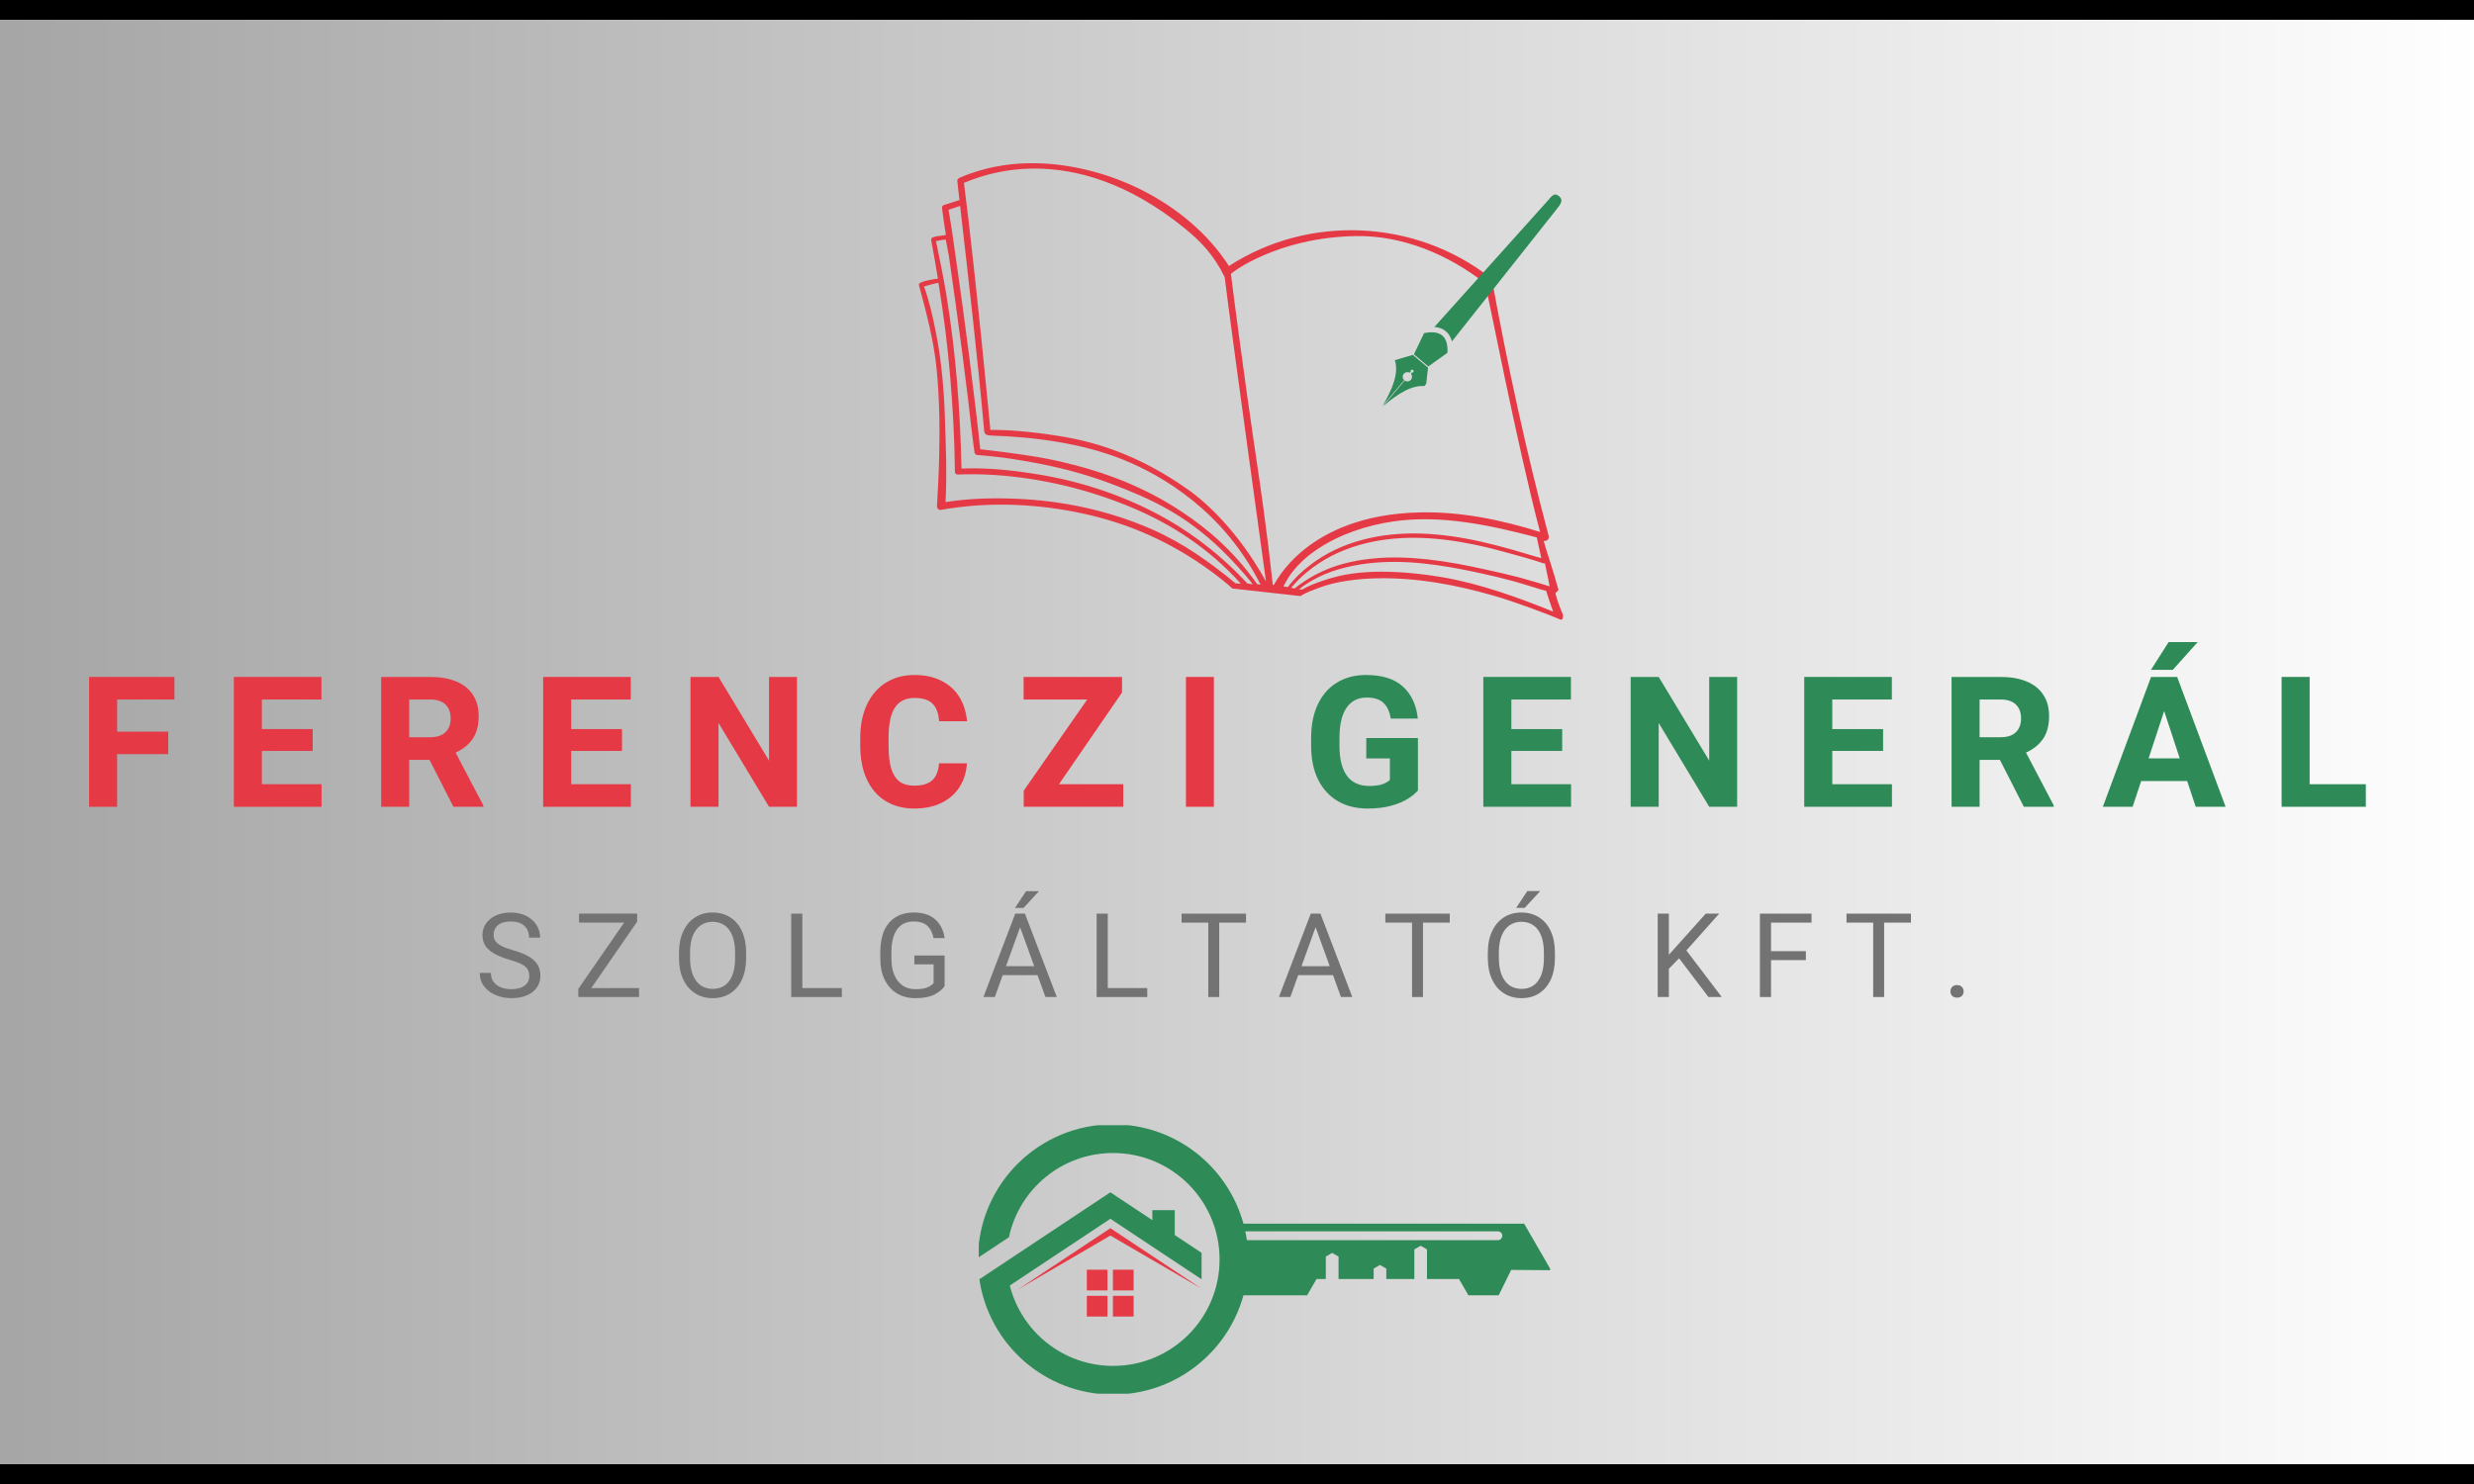 <svg xmlns="http://www.w3.org/2000/svg" xmlns:xlink="http://www.w3.org/1999/xlink" width="500" zoomAndPan="magnify" viewBox="0 0 375 225" height="300" preserveAspectRatio="xMidYMid meet" version="1.0"><defs><g/><linearGradient x1="0" gradientTransform="matrix(0.75, 0, 0, 0.75, 0, 0)" y1="150" x2="500" gradientUnits="userSpaceOnUse" y2="150" id="fc4e8f33b0"><stop stop-opacity="1" stop-color="rgb(65.099%, 65.099%, 65.099%)" offset="0"/><stop stop-opacity="1" stop-color="rgb(65.234%, 65.234%, 65.234%)" offset="0.008"/><stop stop-opacity="1" stop-color="rgb(65.508%, 65.508%, 65.508%)" offset="0.016"/><stop stop-opacity="1" stop-color="rgb(65.781%, 65.781%, 65.781%)" offset="0.023"/><stop stop-opacity="1" stop-color="rgb(66.052%, 66.052%, 66.052%)" offset="0.031"/><stop stop-opacity="1" stop-color="rgb(66.325%, 66.325%, 66.325%)" offset="0.039"/><stop stop-opacity="1" stop-color="rgb(66.599%, 66.599%, 66.599%)" offset="0.047"/><stop stop-opacity="1" stop-color="rgb(66.872%, 66.872%, 66.872%)" offset="0.055"/><stop stop-opacity="1" stop-color="rgb(67.143%, 67.143%, 67.143%)" offset="0.062"/><stop stop-opacity="1" stop-color="rgb(67.416%, 67.416%, 67.416%)" offset="0.07"/><stop stop-opacity="1" stop-color="rgb(67.69%, 67.69%, 67.69%)" offset="0.078"/><stop stop-opacity="1" stop-color="rgb(67.961%, 67.961%, 67.961%)" offset="0.086"/><stop stop-opacity="1" stop-color="rgb(68.234%, 68.234%, 68.234%)" offset="0.094"/><stop stop-opacity="1" stop-color="rgb(68.507%, 68.507%, 68.507%)" offset="0.102"/><stop stop-opacity="1" stop-color="rgb(68.779%, 68.779%, 68.779%)" offset="0.109"/><stop stop-opacity="1" stop-color="rgb(69.052%, 69.052%, 69.052%)" offset="0.117"/><stop stop-opacity="1" stop-color="rgb(69.325%, 69.325%, 69.325%)" offset="0.125"/><stop stop-opacity="1" stop-color="rgb(69.597%, 69.597%, 69.597%)" offset="0.133"/><stop stop-opacity="1" stop-color="rgb(69.87%, 69.87%, 69.87%)" offset="0.141"/><stop stop-opacity="1" stop-color="rgb(70.143%, 70.143%, 70.143%)" offset="0.148"/><stop stop-opacity="1" stop-color="rgb(70.416%, 70.416%, 70.416%)" offset="0.156"/><stop stop-opacity="1" stop-color="rgb(70.688%, 70.688%, 70.688%)" offset="0.164"/><stop stop-opacity="1" stop-color="rgb(70.961%, 70.961%, 70.961%)" offset="0.172"/><stop stop-opacity="1" stop-color="rgb(71.234%, 71.234%, 71.234%)" offset="0.18"/><stop stop-opacity="1" stop-color="rgb(71.506%, 71.506%, 71.506%)" offset="0.188"/><stop stop-opacity="1" stop-color="rgb(71.779%, 71.779%, 71.779%)" offset="0.195"/><stop stop-opacity="1" stop-color="rgb(72.052%, 72.052%, 72.052%)" offset="0.203"/><stop stop-opacity="1" stop-color="rgb(72.324%, 72.324%, 72.324%)" offset="0.211"/><stop stop-opacity="1" stop-color="rgb(72.597%, 72.597%, 72.597%)" offset="0.219"/><stop stop-opacity="1" stop-color="rgb(72.87%, 72.87%, 72.87%)" offset="0.227"/><stop stop-opacity="1" stop-color="rgb(73.141%, 73.141%, 73.141%)" offset="0.234"/><stop stop-opacity="1" stop-color="rgb(73.415%, 73.415%, 73.415%)" offset="0.242"/><stop stop-opacity="1" stop-color="rgb(73.688%, 73.688%, 73.688%)" offset="0.25"/><stop stop-opacity="1" stop-color="rgb(73.959%, 73.959%, 73.959%)" offset="0.258"/><stop stop-opacity="1" stop-color="rgb(74.232%, 74.232%, 74.232%)" offset="0.266"/><stop stop-opacity="1" stop-color="rgb(74.506%, 74.506%, 74.506%)" offset="0.273"/><stop stop-opacity="1" stop-color="rgb(74.779%, 74.779%, 74.779%)" offset="0.281"/><stop stop-opacity="1" stop-color="rgb(75.05%, 75.05%, 75.05%)" offset="0.289"/><stop stop-opacity="1" stop-color="rgb(75.323%, 75.323%, 75.323%)" offset="0.297"/><stop stop-opacity="1" stop-color="rgb(75.597%, 75.597%, 75.597%)" offset="0.305"/><stop stop-opacity="1" stop-color="rgb(75.868%, 75.868%, 75.868%)" offset="0.312"/><stop stop-opacity="1" stop-color="rgb(76.141%, 76.141%, 76.141%)" offset="0.32"/><stop stop-opacity="1" stop-color="rgb(76.414%, 76.414%, 76.414%)" offset="0.328"/><stop stop-opacity="1" stop-color="rgb(76.686%, 76.686%, 76.686%)" offset="0.336"/><stop stop-opacity="1" stop-color="rgb(76.959%, 76.959%, 76.959%)" offset="0.344"/><stop stop-opacity="1" stop-color="rgb(77.232%, 77.232%, 77.232%)" offset="0.352"/><stop stop-opacity="1" stop-color="rgb(77.504%, 77.504%, 77.504%)" offset="0.359"/><stop stop-opacity="1" stop-color="rgb(77.777%, 77.777%, 77.777%)" offset="0.367"/><stop stop-opacity="1" stop-color="rgb(78.05%, 78.05%, 78.05%)" offset="0.375"/><stop stop-opacity="1" stop-color="rgb(78.322%, 78.322%, 78.322%)" offset="0.383"/><stop stop-opacity="1" stop-color="rgb(78.595%, 78.595%, 78.595%)" offset="0.391"/><stop stop-opacity="1" stop-color="rgb(78.868%, 78.868%, 78.868%)" offset="0.398"/><stop stop-opacity="1" stop-color="rgb(79.141%, 79.141%, 79.141%)" offset="0.406"/><stop stop-opacity="1" stop-color="rgb(79.413%, 79.413%, 79.413%)" offset="0.414"/><stop stop-opacity="1" stop-color="rgb(79.686%, 79.686%, 79.686%)" offset="0.422"/><stop stop-opacity="1" stop-color="rgb(79.959%, 79.959%, 79.959%)" offset="0.43"/><stop stop-opacity="1" stop-color="rgb(80.231%, 80.231%, 80.231%)" offset="0.438"/><stop stop-opacity="1" stop-color="rgb(80.504%, 80.504%, 80.504%)" offset="0.445"/><stop stop-opacity="1" stop-color="rgb(80.777%, 80.777%, 80.777%)" offset="0.453"/><stop stop-opacity="1" stop-color="rgb(81.049%, 81.049%, 81.049%)" offset="0.461"/><stop stop-opacity="1" stop-color="rgb(81.322%, 81.322%, 81.322%)" offset="0.469"/><stop stop-opacity="1" stop-color="rgb(81.595%, 81.595%, 81.595%)" offset="0.477"/><stop stop-opacity="1" stop-color="rgb(81.866%, 81.866%, 81.866%)" offset="0.484"/><stop stop-opacity="1" stop-color="rgb(82.14%, 82.14%, 82.14%)" offset="0.492"/><stop stop-opacity="1" stop-color="rgb(82.413%, 82.413%, 82.413%)" offset="0.5"/><stop stop-opacity="1" stop-color="rgb(82.684%, 82.684%, 82.684%)" offset="0.508"/><stop stop-opacity="1" stop-color="rgb(82.957%, 82.957%, 82.957%)" offset="0.516"/><stop stop-opacity="1" stop-color="rgb(83.231%, 83.231%, 83.231%)" offset="0.523"/><stop stop-opacity="1" stop-color="rgb(83.504%, 83.504%, 83.504%)" offset="0.531"/><stop stop-opacity="1" stop-color="rgb(83.775%, 83.775%, 83.775%)" offset="0.539"/><stop stop-opacity="1" stop-color="rgb(84.048%, 84.048%, 84.048%)" offset="0.547"/><stop stop-opacity="1" stop-color="rgb(84.322%, 84.322%, 84.322%)" offset="0.555"/><stop stop-opacity="1" stop-color="rgb(84.593%, 84.593%, 84.593%)" offset="0.562"/><stop stop-opacity="1" stop-color="rgb(84.866%, 84.866%, 84.866%)" offset="0.57"/><stop stop-opacity="1" stop-color="rgb(85.139%, 85.139%, 85.139%)" offset="0.578"/><stop stop-opacity="1" stop-color="rgb(85.411%, 85.411%, 85.411%)" offset="0.586"/><stop stop-opacity="1" stop-color="rgb(85.684%, 85.684%, 85.684%)" offset="0.594"/><stop stop-opacity="1" stop-color="rgb(85.957%, 85.957%, 85.957%)" offset="0.602"/><stop stop-opacity="1" stop-color="rgb(86.229%, 86.229%, 86.229%)" offset="0.609"/><stop stop-opacity="1" stop-color="rgb(86.502%, 86.502%, 86.502%)" offset="0.617"/><stop stop-opacity="1" stop-color="rgb(86.775%, 86.775%, 86.775%)" offset="0.625"/><stop stop-opacity="1" stop-color="rgb(87.047%, 87.047%, 87.047%)" offset="0.633"/><stop stop-opacity="1" stop-color="rgb(87.32%, 87.32%, 87.32%)" offset="0.641"/><stop stop-opacity="1" stop-color="rgb(87.593%, 87.593%, 87.593%)" offset="0.648"/><stop stop-opacity="1" stop-color="rgb(87.866%, 87.866%, 87.866%)" offset="0.656"/><stop stop-opacity="1" stop-color="rgb(88.138%, 88.138%, 88.138%)" offset="0.664"/><stop stop-opacity="1" stop-color="rgb(88.411%, 88.411%, 88.411%)" offset="0.672"/><stop stop-opacity="1" stop-color="rgb(88.684%, 88.684%, 88.684%)" offset="0.68"/><stop stop-opacity="1" stop-color="rgb(88.956%, 88.956%, 88.956%)" offset="0.688"/><stop stop-opacity="1" stop-color="rgb(89.229%, 89.229%, 89.229%)" offset="0.695"/><stop stop-opacity="1" stop-color="rgb(89.502%, 89.502%, 89.502%)" offset="0.703"/><stop stop-opacity="1" stop-color="rgb(89.774%, 89.774%, 89.774%)" offset="0.711"/><stop stop-opacity="1" stop-color="rgb(90.047%, 90.047%, 90.047%)" offset="0.719"/><stop stop-opacity="1" stop-color="rgb(90.32%, 90.32%, 90.32%)" offset="0.727"/><stop stop-opacity="1" stop-color="rgb(90.591%, 90.591%, 90.591%)" offset="0.734"/><stop stop-opacity="1" stop-color="rgb(90.865%, 90.865%, 90.865%)" offset="0.742"/><stop stop-opacity="1" stop-color="rgb(91.138%, 91.138%, 91.138%)" offset="0.75"/><stop stop-opacity="1" stop-color="rgb(91.409%, 91.409%, 91.409%)" offset="0.758"/><stop stop-opacity="1" stop-color="rgb(91.682%, 91.682%, 91.682%)" offset="0.766"/><stop stop-opacity="1" stop-color="rgb(91.956%, 91.956%, 91.956%)" offset="0.773"/><stop stop-opacity="1" stop-color="rgb(92.229%, 92.229%, 92.229%)" offset="0.781"/><stop stop-opacity="1" stop-color="rgb(92.5%, 92.5%, 92.5%)" offset="0.789"/><stop stop-opacity="1" stop-color="rgb(92.773%, 92.773%, 92.773%)" offset="0.797"/><stop stop-opacity="1" stop-color="rgb(93.047%, 93.047%, 93.047%)" offset="0.805"/><stop stop-opacity="1" stop-color="rgb(93.318%, 93.318%, 93.318%)" offset="0.812"/><stop stop-opacity="1" stop-color="rgb(93.591%, 93.591%, 93.591%)" offset="0.82"/><stop stop-opacity="1" stop-color="rgb(93.864%, 93.864%, 93.864%)" offset="0.828"/><stop stop-opacity="1" stop-color="rgb(94.136%, 94.136%, 94.136%)" offset="0.836"/><stop stop-opacity="1" stop-color="rgb(94.409%, 94.409%, 94.409%)" offset="0.844"/><stop stop-opacity="1" stop-color="rgb(94.682%, 94.682%, 94.682%)" offset="0.852"/><stop stop-opacity="1" stop-color="rgb(94.954%, 94.954%, 94.954%)" offset="0.859"/><stop stop-opacity="1" stop-color="rgb(95.227%, 95.227%, 95.227%)" offset="0.867"/><stop stop-opacity="1" stop-color="rgb(95.5%, 95.5%, 95.5%)" offset="0.875"/><stop stop-opacity="1" stop-color="rgb(95.772%, 95.772%, 95.772%)" offset="0.883"/><stop stop-opacity="1" stop-color="rgb(96.045%, 96.045%, 96.045%)" offset="0.891"/><stop stop-opacity="1" stop-color="rgb(96.318%, 96.318%, 96.318%)" offset="0.898"/><stop stop-opacity="1" stop-color="rgb(96.591%, 96.591%, 96.591%)" offset="0.906"/><stop stop-opacity="1" stop-color="rgb(96.863%, 96.863%, 96.863%)" offset="0.914"/><stop stop-opacity="1" stop-color="rgb(97.136%, 97.136%, 97.136%)" offset="0.922"/><stop stop-opacity="1" stop-color="rgb(97.409%, 97.409%, 97.409%)" offset="0.93"/><stop stop-opacity="1" stop-color="rgb(97.681%, 97.681%, 97.681%)" offset="0.938"/><stop stop-opacity="1" stop-color="rgb(97.954%, 97.954%, 97.954%)" offset="0.945"/><stop stop-opacity="1" stop-color="rgb(98.227%, 98.227%, 98.227%)" offset="0.953"/><stop stop-opacity="1" stop-color="rgb(98.499%, 98.499%, 98.499%)" offset="0.961"/><stop stop-opacity="1" stop-color="rgb(98.772%, 98.772%, 98.772%)" offset="0.969"/><stop stop-opacity="1" stop-color="rgb(99.045%, 99.045%, 99.045%)" offset="0.977"/><stop stop-opacity="1" stop-color="rgb(99.316%, 99.316%, 99.316%)" offset="0.984"/><stop stop-opacity="1" stop-color="rgb(99.59%, 99.59%, 99.59%)" offset="0.992"/><stop stop-opacity="1" stop-color="rgb(99.863%, 99.863%, 99.863%)" offset="1"/></linearGradient><clipPath id="1abd97a12f"><path d="M 148.359 170.602 L 234.969 170.602 L 234.969 211.309 L 148.359 211.309 Z M 148.359 170.602 " clip-rule="nonzero"/></clipPath><clipPath id="7ad18e4eb7"><path d="M 139 24 L 237 24 L 237 94 L 139 94 Z M 139 24 " clip-rule="nonzero"/></clipPath><clipPath id="8c07aaa134"><path d="M 174.031 -4.902 L 257.887 71.074 L 202.473 132.234 L 118.617 56.258 Z M 174.031 -4.902 " clip-rule="nonzero"/></clipPath><clipPath id="ab51a30a2e"><path d="M 174.031 -4.902 L 257.887 71.074 L 202.473 132.234 L 118.617 56.258 Z M 174.031 -4.902 " clip-rule="nonzero"/></clipPath><clipPath id="7a19319bb7"><path d="M 209 29 L 237 29 L 237 62 L 209 62 Z M 209 29 " clip-rule="nonzero"/></clipPath><clipPath id="8bbb00e41a"><path d="M 233.941 27.754 L 238.504 31.582 L 211.707 63.523 L 207.145 59.695 Z M 233.941 27.754 " clip-rule="nonzero"/></clipPath><clipPath id="431f39f3a0"><path d="M 233.941 27.754 L 238.504 31.582 L 211.707 63.523 L 207.145 59.695 Z M 233.941 27.754 " clip-rule="nonzero"/></clipPath></defs><rect x="-37.5" width="450" fill="#ffffff" y="-22.5" height="270" fill-opacity="1"/><rect x="-37.5" fill="url(#fc4e8f33b0)" width="450" y="-22.5" height="270"/><g clip-path="url(#1abd97a12f)"><path fill="#2e8b57" d="M 188.48 185.531 C 186.094 176.848 178.156 170.469 168.719 170.469 C 157.492 170.469 148.367 179.5 148.234 190.703 L 152.93 187.586 C 154.48 180.289 160.957 174.816 168.719 174.816 C 177.637 174.816 184.859 182.039 184.859 190.953 C 184.859 199.871 177.637 207.094 168.719 207.094 C 161.164 207.094 154.828 201.914 153.062 194.906 L 168.309 184.789 L 182.133 193.965 L 182.133 189.949 L 178.066 187.254 L 178.066 183.48 L 174.668 183.48 L 174.668 184.996 L 168.309 180.773 L 152.578 191.215 L 148.449 193.957 C 149.898 203.852 158.422 211.441 168.719 211.441 C 178.156 211.441 186.094 205.059 188.48 196.387 L 198.129 196.387 L 199.555 193.922 L 200.961 193.922 L 200.961 190.516 L 201.445 190.238 L 201.922 189.961 L 202.891 190.516 L 202.891 193.922 L 208.211 193.922 L 208.211 192.336 L 208.695 192.066 L 209.172 191.789 L 209.656 192.066 L 210.129 192.336 L 210.129 193.922 L 214.379 193.922 L 214.379 189.43 L 214.863 189.152 L 215.336 188.875 L 215.82 189.152 L 216.297 189.43 L 216.297 193.922 L 221.152 193.922 L 222.578 196.387 L 227.168 196.387 L 229.059 192.539 L 235.098 192.586 L 232.848 188.68 L 231.027 185.531 Z M 191.188 188.031 L 189 188.031 C 188.926 187.574 188.855 187.129 188.758 186.688 L 227.039 186.688 C 227.406 186.688 227.711 186.992 227.711 187.359 C 227.711 187.727 227.406 188.031 227.039 188.031 Z M 191.188 188.031 " fill-opacity="1" fill-rule="evenodd"/></g><path fill="#e63946" d="M 182.133 195.383 L 168.309 186.215 L 154.293 195.508 L 168.309 187.332 Z M 171.828 195.648 L 171.828 192.512 L 168.691 192.512 L 168.691 195.648 Z M 167.867 195.648 L 167.867 192.512 L 164.738 192.512 L 164.738 195.648 Z M 167.867 196.473 L 164.738 196.473 L 164.738 199.609 L 167.867 199.609 Z M 168.691 196.473 L 168.691 199.609 L 171.828 199.609 L 171.828 196.473 Z M 168.691 196.473 " fill-opacity="1" fill-rule="evenodd"/><g fill="#737373" fill-opacity="1"><g transform="translate(72.021, 151.165)"><g><path d="M 5.188 -5.656 C 3.852 -6.039 2.836 -6.523 2.141 -7.109 C 1.453 -7.691 1.109 -8.445 1.109 -9.375 C 1.109 -10.031 1.285 -10.617 1.641 -11.141 C 1.992 -11.66 2.492 -12.066 3.141 -12.359 C 3.797 -12.66 4.547 -12.812 5.391 -12.812 C 6.305 -12.812 7.102 -12.633 7.781 -12.281 C 8.457 -11.926 8.973 -11.457 9.328 -10.875 C 9.68 -10.289 9.859 -9.664 9.859 -9 L 8.172 -9 C 8.172 -9.738 7.938 -10.332 7.469 -10.781 C 7 -11.227 6.305 -11.453 5.391 -11.453 C 4.535 -11.453 3.891 -11.266 3.453 -10.891 C 3.016 -10.516 2.797 -10.02 2.797 -9.406 C 2.797 -9.039 2.895 -8.723 3.094 -8.453 C 3.301 -8.18 3.617 -7.938 4.047 -7.719 C 4.473 -7.5 5.035 -7.289 5.734 -7.094 C 6.711 -6.82 7.504 -6.508 8.109 -6.156 C 8.711 -5.801 9.16 -5.383 9.453 -4.906 C 9.742 -4.426 9.891 -3.863 9.891 -3.219 C 9.891 -2.539 9.707 -1.941 9.344 -1.422 C 8.977 -0.91 8.461 -0.516 7.797 -0.234 C 7.141 0.035 6.367 0.172 5.484 0.172 C 4.672 0.172 3.898 0.023 3.172 -0.266 C 2.441 -0.566 1.848 -1.004 1.391 -1.578 C 0.93 -2.16 0.703 -2.852 0.703 -3.656 L 2.391 -3.656 C 2.391 -3.102 2.531 -2.641 2.812 -2.266 C 3.094 -1.898 3.461 -1.629 3.922 -1.453 C 4.391 -1.273 4.91 -1.188 5.484 -1.188 C 6.336 -1.188 7.004 -1.363 7.484 -1.719 C 7.961 -2.07 8.203 -2.562 8.203 -3.188 C 8.203 -3.602 8.113 -3.945 7.938 -4.219 C 7.77 -4.5 7.473 -4.75 7.047 -4.969 C 6.617 -5.195 6 -5.426 5.188 -5.656 Z M 5.188 -5.656 "/></g></g></g><g fill="#737373" fill-opacity="1"><g transform="translate(86.909, 151.165)"><g><path d="M 9.953 -1.359 L 9.953 0 L 0.75 0 L 0.75 -1.234 L 7.688 -11.281 L 0.859 -11.281 L 0.859 -12.641 L 9.672 -12.641 L 9.672 -11.438 L 2.719 -1.359 Z M 9.953 -1.359 "/></g></g></g><g fill="#737373" fill-opacity="1"><g transform="translate(101.892, 151.165)"><g><path d="M 11.203 -5.906 C 11.203 -4.656 10.992 -3.57 10.578 -2.656 C 10.16 -1.75 9.57 -1.051 8.812 -0.562 C 8.051 -0.07 7.156 0.172 6.125 0.172 C 5.133 0.172 4.25 -0.07 3.469 -0.562 C 2.695 -1.051 2.098 -1.754 1.672 -2.672 C 1.242 -3.586 1.031 -4.664 1.031 -5.906 L 1.031 -6.719 C 1.031 -7.957 1.242 -9.035 1.672 -9.953 C 2.098 -10.879 2.695 -11.586 3.469 -12.078 C 4.238 -12.566 5.117 -12.812 6.109 -12.812 C 7.141 -12.812 8.035 -12.566 8.797 -12.078 C 9.566 -11.586 10.16 -10.883 10.578 -9.969 C 10.992 -9.051 11.203 -7.969 11.203 -6.719 Z M 9.531 -6.734 C 9.531 -7.734 9.395 -8.582 9.125 -9.281 C 8.852 -9.977 8.461 -10.504 7.953 -10.859 C 7.441 -11.223 6.828 -11.406 6.109 -11.406 C 5.422 -11.406 4.816 -11.223 4.297 -10.859 C 3.785 -10.492 3.391 -9.961 3.109 -9.266 C 2.836 -8.566 2.703 -7.723 2.703 -6.734 L 2.703 -5.906 C 2.703 -4.914 2.844 -4.066 3.125 -3.359 C 3.406 -2.66 3.801 -2.129 4.312 -1.766 C 4.832 -1.41 5.438 -1.234 6.125 -1.234 C 7.219 -1.234 8.055 -1.633 8.641 -2.438 C 9.234 -3.238 9.531 -4.395 9.531 -5.906 Z M 9.531 -6.734 "/></g></g></g><g fill="#737373" fill-opacity="1"><g transform="translate(118.462, 151.165)"><g><path d="M 9.141 -1.359 L 9.141 0 L 1.469 0 L 1.469 -12.641 L 3.156 -12.641 L 3.156 -1.359 Z M 9.141 -1.359 "/></g></g></g><g fill="#737373" fill-opacity="1"><g transform="translate(132.37, 151.165)"><g><path d="M 10.812 -1.656 C 10.477 -1.164 9.961 -0.738 9.266 -0.375 C 8.566 -0.008 7.594 0.172 6.344 0.172 C 5.312 0.172 4.395 -0.066 3.594 -0.547 C 2.801 -1.023 2.18 -1.711 1.734 -2.609 C 1.285 -3.516 1.062 -4.586 1.062 -5.828 L 1.062 -6.828 C 1.062 -8.078 1.254 -9.148 1.641 -10.047 C 2.035 -10.941 2.613 -11.625 3.375 -12.094 C 4.145 -12.57 5.066 -12.812 6.141 -12.812 C 7.523 -12.812 8.609 -12.461 9.391 -11.766 C 10.172 -11.066 10.645 -10.125 10.812 -8.938 L 9.125 -8.938 C 9 -9.695 8.695 -10.305 8.219 -10.766 C 7.738 -11.223 7.047 -11.453 6.141 -11.453 C 5.004 -11.453 4.156 -11.047 3.594 -10.234 C 3.031 -9.43 2.75 -8.301 2.75 -6.844 L 2.75 -5.828 C 2.75 -4.867 2.895 -4.039 3.188 -3.344 C 3.488 -2.645 3.91 -2.109 4.453 -1.734 C 4.992 -1.367 5.625 -1.188 6.344 -1.188 C 7.133 -1.188 7.738 -1.27 8.156 -1.438 C 8.57 -1.613 8.898 -1.832 9.141 -2.094 L 9.141 -4.953 L 6.219 -4.953 L 6.219 -6.297 L 10.812 -6.297 Z M 10.812 -1.656 "/></g></g></g><g fill="#737373" fill-opacity="1"><g transform="translate(148.81, 151.165)"><g><path d="M 8.453 -3.312 L 3.172 -3.312 L 1.984 0 L 0.25 0 L 5.078 -12.641 L 6.547 -12.641 L 11.375 0 L 9.656 0 Z M 7.953 -4.672 L 5.812 -10.578 L 3.672 -4.672 Z M 8.672 -16.047 L 6.328 -13.5 L 5.031 -13.5 L 6.719 -16.047 Z M 8.672 -16.047 "/></g></g></g><g fill="#737373" fill-opacity="1"><g transform="translate(164.756, 151.165)"><g><path d="M 9.141 -1.359 L 9.141 0 L 1.469 0 L 1.469 -12.641 L 3.156 -12.641 L 3.156 -1.359 Z M 9.141 -1.359 "/></g></g></g><g fill="#737373" fill-opacity="1"><g transform="translate(178.663, 151.165)"><g><path d="M 10.203 -11.281 L 6.141 -11.281 L 6.141 0 L 4.484 0 L 4.484 -11.281 L 0.438 -11.281 L 0.438 -12.641 L 10.203 -12.641 Z M 10.203 -11.281 "/></g></g></g><g fill="#737373" fill-opacity="1"><g transform="translate(193.603, 151.165)"><g><path d="M 8.453 -3.312 L 3.172 -3.312 L 1.984 0 L 0.25 0 L 5.078 -12.641 L 6.547 -12.641 L 11.375 0 L 9.656 0 Z M 7.953 -4.672 L 5.812 -10.578 L 3.672 -4.672 Z M 7.953 -4.672 "/></g></g></g><g fill="#737373" fill-opacity="1"><g transform="translate(209.548, 151.165)"><g><path d="M 10.203 -11.281 L 6.141 -11.281 L 6.141 0 L 4.484 0 L 4.484 -11.281 L 0.438 -11.281 L 0.438 -12.641 L 10.203 -12.641 Z M 10.203 -11.281 "/></g></g></g><g fill="#737373" fill-opacity="1"><g transform="translate(224.488, 151.165)"><g><path d="M 11.203 -5.906 C 11.203 -4.656 10.992 -3.57 10.578 -2.656 C 10.16 -1.75 9.57 -1.051 8.812 -0.562 C 8.051 -0.07 7.156 0.172 6.125 0.172 C 5.133 0.172 4.25 -0.07 3.469 -0.562 C 2.695 -1.051 2.098 -1.754 1.672 -2.672 C 1.242 -3.586 1.031 -4.664 1.031 -5.906 L 1.031 -6.719 C 1.031 -7.957 1.242 -9.035 1.672 -9.953 C 2.098 -10.879 2.695 -11.586 3.469 -12.078 C 4.238 -12.566 5.117 -12.812 6.109 -12.812 C 7.141 -12.812 8.035 -12.566 8.797 -12.078 C 9.566 -11.586 10.16 -10.883 10.578 -9.969 C 10.992 -9.051 11.203 -7.969 11.203 -6.719 Z M 9.531 -6.734 C 9.531 -7.734 9.395 -8.582 9.125 -9.281 C 8.852 -9.977 8.461 -10.504 7.953 -10.859 C 7.441 -11.223 6.828 -11.406 6.109 -11.406 C 5.422 -11.406 4.816 -11.223 4.297 -10.859 C 3.785 -10.492 3.391 -9.961 3.109 -9.266 C 2.836 -8.566 2.703 -7.723 2.703 -6.734 L 2.703 -5.906 C 2.703 -4.914 2.844 -4.066 3.125 -3.359 C 3.406 -2.66 3.801 -2.129 4.312 -1.766 C 4.832 -1.41 5.438 -1.234 6.125 -1.234 C 7.219 -1.234 8.055 -1.633 8.641 -2.438 C 9.234 -3.238 9.531 -4.395 9.531 -5.906 Z M 8.969 -16.062 L 6.625 -13.516 L 5.328 -13.516 L 7.016 -16.062 Z M 8.969 -16.062 "/></g></g></g><g fill="#737373" fill-opacity="1"><g transform="translate(241.059, 151.165)"><g/></g></g><g fill="#737373" fill-opacity="1"><g transform="translate(249.804, 151.165)"><g><path d="M 4.703 -5.875 L 3.156 -4.281 L 3.156 0 L 1.469 0 L 1.469 -12.641 L 3.156 -12.641 L 3.156 -6.406 L 8.75 -12.641 L 10.781 -12.641 L 5.812 -7.062 L 11.172 0 L 9.156 0 Z M 4.703 -5.875 "/></g></g></g><g fill="#737373" fill-opacity="1"><g transform="translate(265.29, 151.165)"><g><path d="M 3.156 -11.281 L 3.156 -6.953 L 8.438 -6.953 L 8.438 -5.594 L 3.156 -5.594 L 3.156 0 L 1.469 0 L 1.469 -12.641 L 9.297 -12.641 L 9.297 -11.281 Z M 3.156 -11.281 "/></g></g></g><g fill="#737373" fill-opacity="1"><g transform="translate(279.449, 151.165)"><g><path d="M 10.203 -11.281 L 6.141 -11.281 L 6.141 0 L 4.484 0 L 4.484 -11.281 L 0.438 -11.281 L 0.438 -12.641 L 10.203 -12.641 Z M 10.203 -11.281 "/></g></g></g><g fill="#737373" fill-opacity="1"><g transform="translate(294.388, 151.165)"><g><path d="M 2.25 -1.812 C 2.562 -1.812 2.805 -1.719 2.984 -1.531 C 3.16 -1.352 3.25 -1.125 3.25 -0.844 C 3.25 -0.562 3.16 -0.332 2.984 -0.156 C 2.805 0.008 2.562 0.094 2.25 0.094 C 1.938 0.094 1.691 0.004 1.516 -0.172 C 1.336 -0.348 1.25 -0.57 1.25 -0.844 C 1.25 -1.125 1.336 -1.352 1.516 -1.531 C 1.691 -1.719 1.938 -1.812 2.25 -1.812 Z M 2.25 -1.812 "/></g></g></g><g fill="#e63946" fill-opacity="1"><g transform="translate(11.816, 122.323)"><g><path d="M 5.938 -16.266 L 5.938 -11.391 L 13.688 -11.391 L 13.688 -7.984 L 5.938 -7.984 L 5.938 0 L 1.688 0 L 1.688 -19.688 L 14.625 -19.688 L 14.625 -16.266 Z M 5.938 -16.266 "/></g></g></g><g fill="#e63946" fill-opacity="1"><g transform="translate(33.757, 122.323)"><g><path d="M 14.984 -3.422 L 14.984 0 L 1.688 0 L 1.688 -19.688 L 14.969 -19.688 L 14.969 -16.266 L 5.938 -16.266 L 5.938 -11.781 L 13.641 -11.781 L 13.641 -8.469 L 5.938 -8.469 L 5.938 -3.422 Z M 14.984 -3.422 "/></g></g></g><g fill="#e63946" fill-opacity="1"><g transform="translate(56.09, 122.323)"><g><path d="M 17.172 -0.203 L 17.172 0 L 12.641 0 L 9.016 -7.109 L 5.938 -7.109 L 5.938 0 L 1.688 0 L 1.688 -19.688 L 9.125 -19.688 C 10.656 -19.688 11.969 -19.457 13.062 -19 C 14.156 -18.551 14.992 -17.883 15.578 -17 C 16.172 -16.113 16.469 -15.031 16.469 -13.75 C 16.469 -12.344 16.164 -11.195 15.562 -10.312 C 14.957 -9.426 14.094 -8.727 12.969 -8.219 Z M 5.938 -10.547 L 9.125 -10.547 C 10.133 -10.547 10.898 -10.797 11.422 -11.297 C 11.953 -11.805 12.219 -12.504 12.219 -13.391 C 12.219 -14.297 11.957 -15 11.438 -15.5 C 10.914 -16.008 10.145 -16.266 9.125 -16.266 L 5.938 -16.266 Z M 5.938 -10.547 "/></g></g></g><g fill="#e63946" fill-opacity="1"><g transform="translate(80.641, 122.323)"><g><path d="M 14.984 -3.422 L 14.984 0 L 1.688 0 L 1.688 -19.688 L 14.969 -19.688 L 14.969 -16.266 L 5.938 -16.266 L 5.938 -11.781 L 13.641 -11.781 L 13.641 -8.469 L 5.938 -8.469 L 5.938 -3.422 Z M 14.984 -3.422 "/></g></g></g><g fill="#e63946" fill-opacity="1"><g transform="translate(102.974, 122.323)"><g><path d="M 13.594 0 L 5.938 -12.703 L 5.938 0 L 1.688 0 L 1.688 -19.688 L 5.938 -19.688 L 13.594 -7 L 13.594 -19.688 L 17.828 -19.688 L 17.828 0 Z M 13.594 0 "/></g></g></g><g fill="#e63946" fill-opacity="1"><g transform="translate(129.284, 122.323)"><g><path d="M 17.281 -6.594 C 17.195 -5.25 16.828 -4.055 16.172 -3.016 C 15.516 -1.973 14.598 -1.164 13.422 -0.594 C 12.254 -0.02 10.883 0.266 9.312 0.266 C 7.625 0.266 6.16 -0.117 4.922 -0.891 C 3.691 -1.66 2.75 -2.758 2.094 -4.188 C 1.438 -5.613 1.109 -7.297 1.109 -9.234 L 1.109 -10.438 C 1.109 -12.375 1.445 -14.062 2.125 -15.5 C 2.801 -16.938 3.754 -18.039 4.984 -18.812 C 6.223 -19.594 7.664 -19.984 9.312 -19.984 C 10.926 -19.984 12.312 -19.68 13.469 -19.078 C 14.625 -18.484 15.52 -17.66 16.156 -16.609 C 16.789 -15.566 17.172 -14.352 17.297 -12.969 L 13.062 -12.969 C 12.977 -14.164 12.648 -15.051 12.078 -15.625 C 11.516 -16.207 10.594 -16.5 9.312 -16.5 C 7.988 -16.5 7.004 -16.008 6.359 -15.031 C 5.723 -14.062 5.406 -12.539 5.406 -10.469 L 5.406 -9.234 C 5.406 -7.836 5.535 -6.695 5.797 -5.812 C 6.066 -4.938 6.484 -4.281 7.047 -3.844 C 7.617 -3.414 8.375 -3.203 9.312 -3.203 C 10.52 -3.203 11.426 -3.477 12.031 -4.031 C 12.633 -4.594 12.973 -5.445 13.047 -6.594 Z M 17.281 -6.594 "/></g></g></g><g fill="#e63946" fill-opacity="1"><g transform="translate(154.201, 122.323)"><g><path d="M 16.062 -3.422 L 16.062 0 L 0.969 0 L 0.969 -2.438 L 10.594 -16.266 L 0.953 -16.266 L 0.953 -19.688 L 15.875 -19.688 L 15.875 -17.328 L 6.312 -3.422 Z M 16.062 -3.422 "/></g></g></g><g fill="#e63946" fill-opacity="1"><g transform="translate(177.792, 122.323)"><g><path d="M 1.969 0 L 1.969 -19.688 L 6.203 -19.688 L 6.203 0 Z M 1.969 0 "/></g></g></g><g fill="#2e8b57" fill-opacity="1"><g transform="translate(197.502, 122.323)"><g><path d="M 17.422 -2.469 C 17.055 -2.039 16.539 -1.617 15.875 -1.203 C 15.219 -0.785 14.375 -0.438 13.344 -0.156 C 12.32 0.125 11.145 0.266 9.812 0.266 C 8.094 0.266 6.586 -0.102 5.297 -0.844 C 4.016 -1.594 3.016 -2.68 2.297 -4.109 C 1.586 -5.547 1.234 -7.266 1.234 -9.266 L 1.234 -10.422 C 1.234 -12.422 1.578 -14.133 2.266 -15.562 C 2.953 -17 3.922 -18.094 5.172 -18.844 C 6.422 -19.602 7.875 -19.984 9.531 -19.984 C 12.008 -19.984 13.883 -19.395 15.156 -18.219 C 16.438 -17.051 17.188 -15.438 17.406 -13.375 L 13.297 -13.375 C 13.141 -14.414 12.773 -15.207 12.203 -15.75 C 11.641 -16.289 10.789 -16.562 9.656 -16.562 C 8.32 -16.562 7.301 -16.039 6.594 -15 C 5.883 -13.969 5.531 -12.445 5.531 -10.438 L 5.531 -9.266 C 5.531 -7.242 5.91 -5.719 6.672 -4.688 C 7.43 -3.664 8.562 -3.156 10.062 -3.156 C 11.508 -3.156 12.547 -3.461 13.172 -4.078 L 13.172 -7.328 L 9.594 -7.328 L 9.594 -10.422 L 17.422 -10.422 Z M 17.422 -2.469 "/></g></g></g><g fill="#2e8b57" fill-opacity="1"><g transform="translate(223.149, 122.323)"><g><path d="M 14.984 -3.422 L 14.984 0 L 1.688 0 L 1.688 -19.688 L 14.969 -19.688 L 14.969 -16.266 L 5.938 -16.266 L 5.938 -11.781 L 13.641 -11.781 L 13.641 -8.469 L 5.938 -8.469 L 5.938 -3.422 Z M 14.984 -3.422 "/></g></g></g><g fill="#2e8b57" fill-opacity="1"><g transform="translate(245.482, 122.323)"><g><path d="M 13.594 0 L 5.938 -12.703 L 5.938 0 L 1.688 0 L 1.688 -19.688 L 5.938 -19.688 L 13.594 -7 L 13.594 -19.688 L 17.828 -19.688 L 17.828 0 Z M 13.594 0 "/></g></g></g><g fill="#2e8b57" fill-opacity="1"><g transform="translate(271.792, 122.323)"><g><path d="M 14.984 -3.422 L 14.984 0 L 1.688 0 L 1.688 -19.688 L 14.969 -19.688 L 14.969 -16.266 L 5.938 -16.266 L 5.938 -11.781 L 13.641 -11.781 L 13.641 -8.469 L 5.938 -8.469 L 5.938 -3.422 Z M 14.984 -3.422 "/></g></g></g><g fill="#2e8b57" fill-opacity="1"><g transform="translate(294.125, 122.323)"><g><path d="M 17.172 -0.203 L 17.172 0 L 12.641 0 L 9.016 -7.109 L 5.938 -7.109 L 5.938 0 L 1.688 0 L 1.688 -19.688 L 9.125 -19.688 C 10.656 -19.688 11.969 -19.457 13.062 -19 C 14.156 -18.551 14.992 -17.883 15.578 -17 C 16.172 -16.113 16.469 -15.031 16.469 -13.75 C 16.469 -12.344 16.164 -11.195 15.562 -10.312 C 14.957 -9.426 14.094 -8.727 12.969 -8.219 Z M 5.938 -10.547 L 9.125 -10.547 C 10.133 -10.547 10.898 -10.797 11.422 -11.297 C 11.953 -11.805 12.219 -12.504 12.219 -13.391 C 12.219 -14.297 11.957 -15 11.438 -15.5 C 10.914 -16.008 10.145 -16.266 9.125 -16.266 L 5.938 -16.266 Z M 5.938 -10.547 "/></g></g></g><g fill="#2e8b57" fill-opacity="1"><g transform="translate(318.677, 122.323)"><g><path d="M 12.844 -3.906 L 5.875 -3.906 L 4.578 0 L 0.062 0 L 7.375 -19.688 L 11.328 -19.688 L 18.672 0 L 14.141 0 Z M 11.719 -7.344 L 9.359 -14.516 L 7 -7.344 Z M 14.438 -24.969 L 10.672 -20.766 L 7.359 -20.766 L 10.031 -24.969 Z M 14.438 -24.969 "/></g></g></g><g fill="#2e8b57" fill-opacity="1"><g transform="translate(344.148, 122.323)"><g><path d="M 14.453 -3.422 L 14.453 0 L 1.688 0 L 1.688 -19.688 L 5.938 -19.688 L 5.938 -3.422 Z M 14.453 -3.422 "/></g></g></g><g clip-path="url(#7ad18e4eb7)"><g clip-path="url(#8c07aaa134)"><g clip-path="url(#ab51a30a2e)"><path fill="#e63946" d="M 236.914 93.234 C 236.91 93.105 236.293 91.973 235.766 89.969 C 235.746 89.891 236.254 89.531 236.234 89.453 C 235.449 86.523 234.129 82.711 233.984 82 C 234.371 82.105 234.883 81.777 234.746 81.258 C 231.336 68.434 228.523 55.453 226.141 42.402 C 226.141 42.402 226.125 42.391 226.141 42.371 C 226.105 42.277 226.035 42.219 225.969 42.156 C 225.953 42.141 225.938 42.125 225.918 42.113 C 214.531 33.223 198.391 32.473 186.281 40.332 C 179.992 30.555 167.422 24.582 155.957 24.746 C 152.414 24.793 148.891 25.496 145.637 26.867 C 145.527 26.922 145.074 27.086 145.105 27.391 C 145.184 28.375 145.328 29.355 145.441 30.34 C 145.41 30.344 145.363 30.359 145.332 30.363 C 144.594 30.605 143.855 30.852 143.117 31.062 C 142.926 31.105 142.762 31.32 142.785 31.527 C 142.949 32.891 143.16 34.238 143.371 35.613 C 142.535 35.832 141.031 35.746 141.145 36.395 C 141.512 38.34 141.848 40.316 142.168 42.25 C 142.07 42.254 139.121 42.625 139.277 43.191 C 140.449 47.539 141.527 51.586 141.961 55.875 C 142.406 60.352 142.469 64.883 142.355 69.375 C 142.301 71.848 142.152 74.332 142.02 76.797 C 142.016 77.066 142.316 77.371 142.586 77.309 C 149.293 76.117 156.215 76.305 162.887 77.602 C 166.352 78.277 169.801 79.273 173.059 80.645 C 176.383 82.043 179.566 83.801 182.527 85.875 C 183.797 86.754 185.141 87.789 186.191 88.68 C 186.441 88.906 186.711 89.148 186.793 89.223 L 197.129 90.375 C 197.93 89.824 199.328 89.355 199.938 89.117 C 201.301 88.59 202.738 88.277 204.148 88.066 C 205.668 87.832 207.211 87.707 208.727 87.68 C 214.738 87.559 220.762 88.668 226.508 90.348 C 229.648 91.246 234.727 93.164 236.52 93.938 C 236.91 94.078 236.93 93.52 236.914 93.234 Z M 187.266 88.434 C 183.371 85.211 179.336 82.344 174.688 80.293 C 168.145 77.406 161.031 75.891 153.914 75.617 C 150.301 75.477 146.906 75.566 143.324 76.125 C 143.547 71.883 143.371 67.68 143.227 63.41 C 143.086 58.93 142.688 54.434 141.785 50.023 C 141.336 47.766 140.848 45.617 140.055 43.438 C 141.359 43.039 141.488 43.035 142.246 42.867 C 142.637 45.289 142.996 47.746 143.309 50.191 C 143.867 54.742 144.25 59.289 144.492 63.855 C 144.633 66.418 144.715 68.984 144.746 71.57 C 144.738 71.777 144.953 71.941 145.164 71.949 C 152.219 71.648 159.957 72.91 166.676 75.133 C 173.293 77.328 178.941 80.164 184.242 84.723 C 185.207 85.566 186.848 87.082 188.082 88.508 C 187.953 88.512 187.391 88.43 187.266 88.434 Z M 189.07 88.457 C 185.68 84.777 181.457 81.348 177.09 78.848 C 170.945 75.32 164.109 72.992 157.113 71.887 C 153.285 71.277 149.594 70.883 145.742 71.043 C 145.531 61.938 144.898 53.605 143.434 44.613 C 143.023 42.145 142.391 39.016 141.871 36.566 C 142.453 36.426 143.023 36.332 143.359 36.332 C 143.5 37.219 143.695 37.945 143.832 38.832 C 144.176 41.211 144.516 43.586 144.84 45.949 C 145.508 50.75 146.125 55.543 146.715 60.363 C 147.039 63.094 147.32 65.84 147.711 68.566 C 147.738 68.836 147.922 68.973 148.176 68.992 C 151.574 69.238 154.984 69.773 158.32 70.453 C 161.656 71.137 164.957 72.059 168.145 73.242 C 174.57 75.652 179.586 78.008 185.148 83.352 C 186.504 84.672 188.762 87.086 189.891 88.594 C 189.777 88.582 189.18 88.469 189.07 88.457 Z M 190.559 88.559 C 186.801 83.27 182.832 80.066 179.25 77.672 C 173.473 73.809 167.375 71.508 160.625 69.957 C 156.898 69.102 152.371 68.559 148.582 68.109 C 148.355 65.805 148.066 63.504 147.793 61.188 C 147.496 58.762 147.203 56.332 146.891 53.891 C 146.285 49.086 145.617 44.281 144.938 39.496 C 144.57 36.945 144.234 34.359 143.773 31.812 C 144.355 31.609 144.953 31.418 145.531 31.215 C 146.828 42.578 148.152 53.941 149.18 65.332 C 149.242 65.969 149.641 65.996 150.328 66.043 C 156.836 66.25 163.969 67.207 170.059 69.621 C 176.359 72.133 185.438 77.594 190.969 88.445 C 191.004 88.504 191.039 88.566 191.059 88.648 Z M 179.938 74.129 C 174.133 70.059 168.18 67.461 161.578 66.285 C 158.035 65.664 153.699 65.145 150.113 65.176 C 150.125 65.129 147.75 40.281 146.109 27.723 C 148.242 26.914 162.176 20.469 179.566 34.613 C 181.93 36.539 183.98 38.609 185.633 42.023 C 186.723 50.922 191.793 87.332 191.895 88.16 C 191.848 88.145 187.457 79.422 179.938 74.129 Z M 193.086 88.691 C 193.039 88.676 192.977 88.68 192.926 88.668 C 192.812 87.617 192.68 86.555 192.566 85.539 C 192.332 83.445 192.07 81.352 191.793 79.273 C 191.246 75.008 190.609 70.777 189.984 66.531 C 188.816 58.75 186.809 43.543 186.582 41.543 C 186.559 41.402 193.586 35.996 205.48 35.793 C 212.594 35.668 219.555 38.594 225.133 42.98 C 225.199 43.039 230.109 68.145 233.438 80.652 C 227.504 78.805 221.41 77.543 215.16 77.691 C 197.832 78.082 193.168 88.703 193.086 88.691 Z M 195.195 89.016 C 194.984 88.98 194.742 88.945 194.535 88.906 C 194.766 88.449 195.031 87.988 195.312 87.543 C 196.41 85.859 197.922 84.461 199.574 83.344 C 202.988 81.02 207.195 79.633 211.254 79.047 C 218.512 78.02 225.902 79.637 232.934 81.477 C 233.281 82.973 233.41 83.672 233.617 84.617 C 232.195 84.242 230.781 83.785 229.359 83.375 C 227.789 82.926 226.203 82.523 224.621 82.156 C 221.57 81.461 218.438 80.992 215.301 80.891 C 209.34 80.723 203.262 82.027 198.496 85.742 C 197.234 86.699 196.121 87.789 195.195 89.016 Z M 195.711 89.121 C 196.434 88.254 197.238 87.434 198.113 86.734 C 200.43 84.816 203.109 83.473 205.988 82.645 C 211.684 80.992 217.754 81.379 223.508 82.578 C 225.25 82.938 226.98 83.379 228.68 83.855 C 230.426 84.344 232.223 84.812 233.961 85.414 C 234.023 85.445 234.105 85.422 234.164 85.391 C 234.203 85.516 234.211 85.641 234.25 85.77 C 234.391 86.352 234.879 88.863 234.883 88.898 C 234.734 88.824 231.059 87.746 230.219 87.531 C 228.586 87.117 226.938 86.719 225.277 86.371 C 222.418 85.727 219.52 85.168 216.598 84.836 C 213.691 84.516 210.766 84.387 207.859 84.707 C 204.973 85.008 202.086 85.711 199.504 87.082 C 198.352 87.68 197.238 88.406 196.227 89.223 C 196.047 89.184 195.871 89.145 195.711 89.121 Z M 218.613 87.512 C 215.637 87.004 212.621 86.707 209.602 86.68 C 208.023 86.676 206.461 86.754 204.895 86.977 C 203.402 87.176 201.891 87.57 200.477 88.055 C 199.473 88.391 198.297 88.848 197.398 89.371 C 197.398 89.371 197.078 89.387 196.887 89.363 C 197.547 88.836 198.242 88.371 198.988 87.953 C 201.488 86.535 204.387 85.789 207.195 85.441 C 212.859 84.73 218.57 85.648 224.117 86.84 C 225.926 87.23 227.703 87.656 229.48 88.141 C 230.387 88.383 231.297 88.691 232.188 88.949 C 232.625 89.07 233.047 89.211 233.469 89.348 C 233.758 89.43 234.051 89.512 234.355 89.578 C 234.395 89.734 234.449 89.875 234.508 90.047 C 234.602 90.348 234.695 90.613 234.789 90.914 C 234.996 91.523 235.215 92.121 235.422 92.734 C 230.031 90.555 224.375 88.504 218.613 87.512 Z M 218.613 87.512 " fill-opacity="1" fill-rule="nonzero"/></g></g></g><g clip-path="url(#7a19319bb7)"><g clip-path="url(#8bbb00e41a)"><g clip-path="url(#431f39f3a0)"><path fill="#2e8b57" d="M 217.422 49.566 L 234.496 30.543 C 235.148 29.812 235.555 29.109 236.305 29.738 C 237.051 30.367 236.535 30.977 235.93 31.742 L 220.082 51.758 C 219.723 50.43 218.801 49.691 217.422 49.566 Z M 216.457 55.742 L 216.137 58.562 C 214.098 58.27 211.898 59.664 209.648 61.586 L 212.91 57.695 C 213.207 57.91 213.625 57.863 213.867 57.578 C 214.09 57.309 214.082 56.922 213.859 56.668 L 214 56.5 C 214.078 56.516 214.164 56.488 214.219 56.422 C 214.301 56.324 214.289 56.18 214.191 56.098 C 214.094 56.016 213.945 56.027 213.863 56.125 C 213.809 56.191 213.797 56.277 213.824 56.352 L 213.684 56.52 C 213.395 56.348 213.012 56.406 212.785 56.672 C 212.547 56.957 212.574 57.379 212.84 57.633 L 209.574 61.523 C 211.074 58.973 212.066 56.566 211.422 54.609 L 214.145 53.805 L 215.266 54.742 L 215.336 54.805 Z M 219.402 53.484 L 216.504 55.562 L 215.406 54.645 L 214.312 53.727 L 215.855 50.508 C 218.184 50.043 219.535 50.82 219.402 53.484 Z M 219.402 53.484 " fill-opacity="1" fill-rule="evenodd"/></g></g></g><path stroke-linecap="butt" transform="matrix(0.75, 0, 0, 0.75, -2.825, 0)" fill="none" stroke-linejoin="miter" d="M 0.001 2 L 520.98 2 " stroke="#000000" stroke-width="4" stroke-opacity="1" stroke-miterlimit="4"/><path stroke-linecap="butt" transform="matrix(0.75, 0, 0, 0.75, -7.867, 222)" fill="none" stroke-linejoin="miter" d="M -0.001 2 L 520.978 2 " stroke="#000000" stroke-width="4" stroke-opacity="1" stroke-miterlimit="4"/></svg>